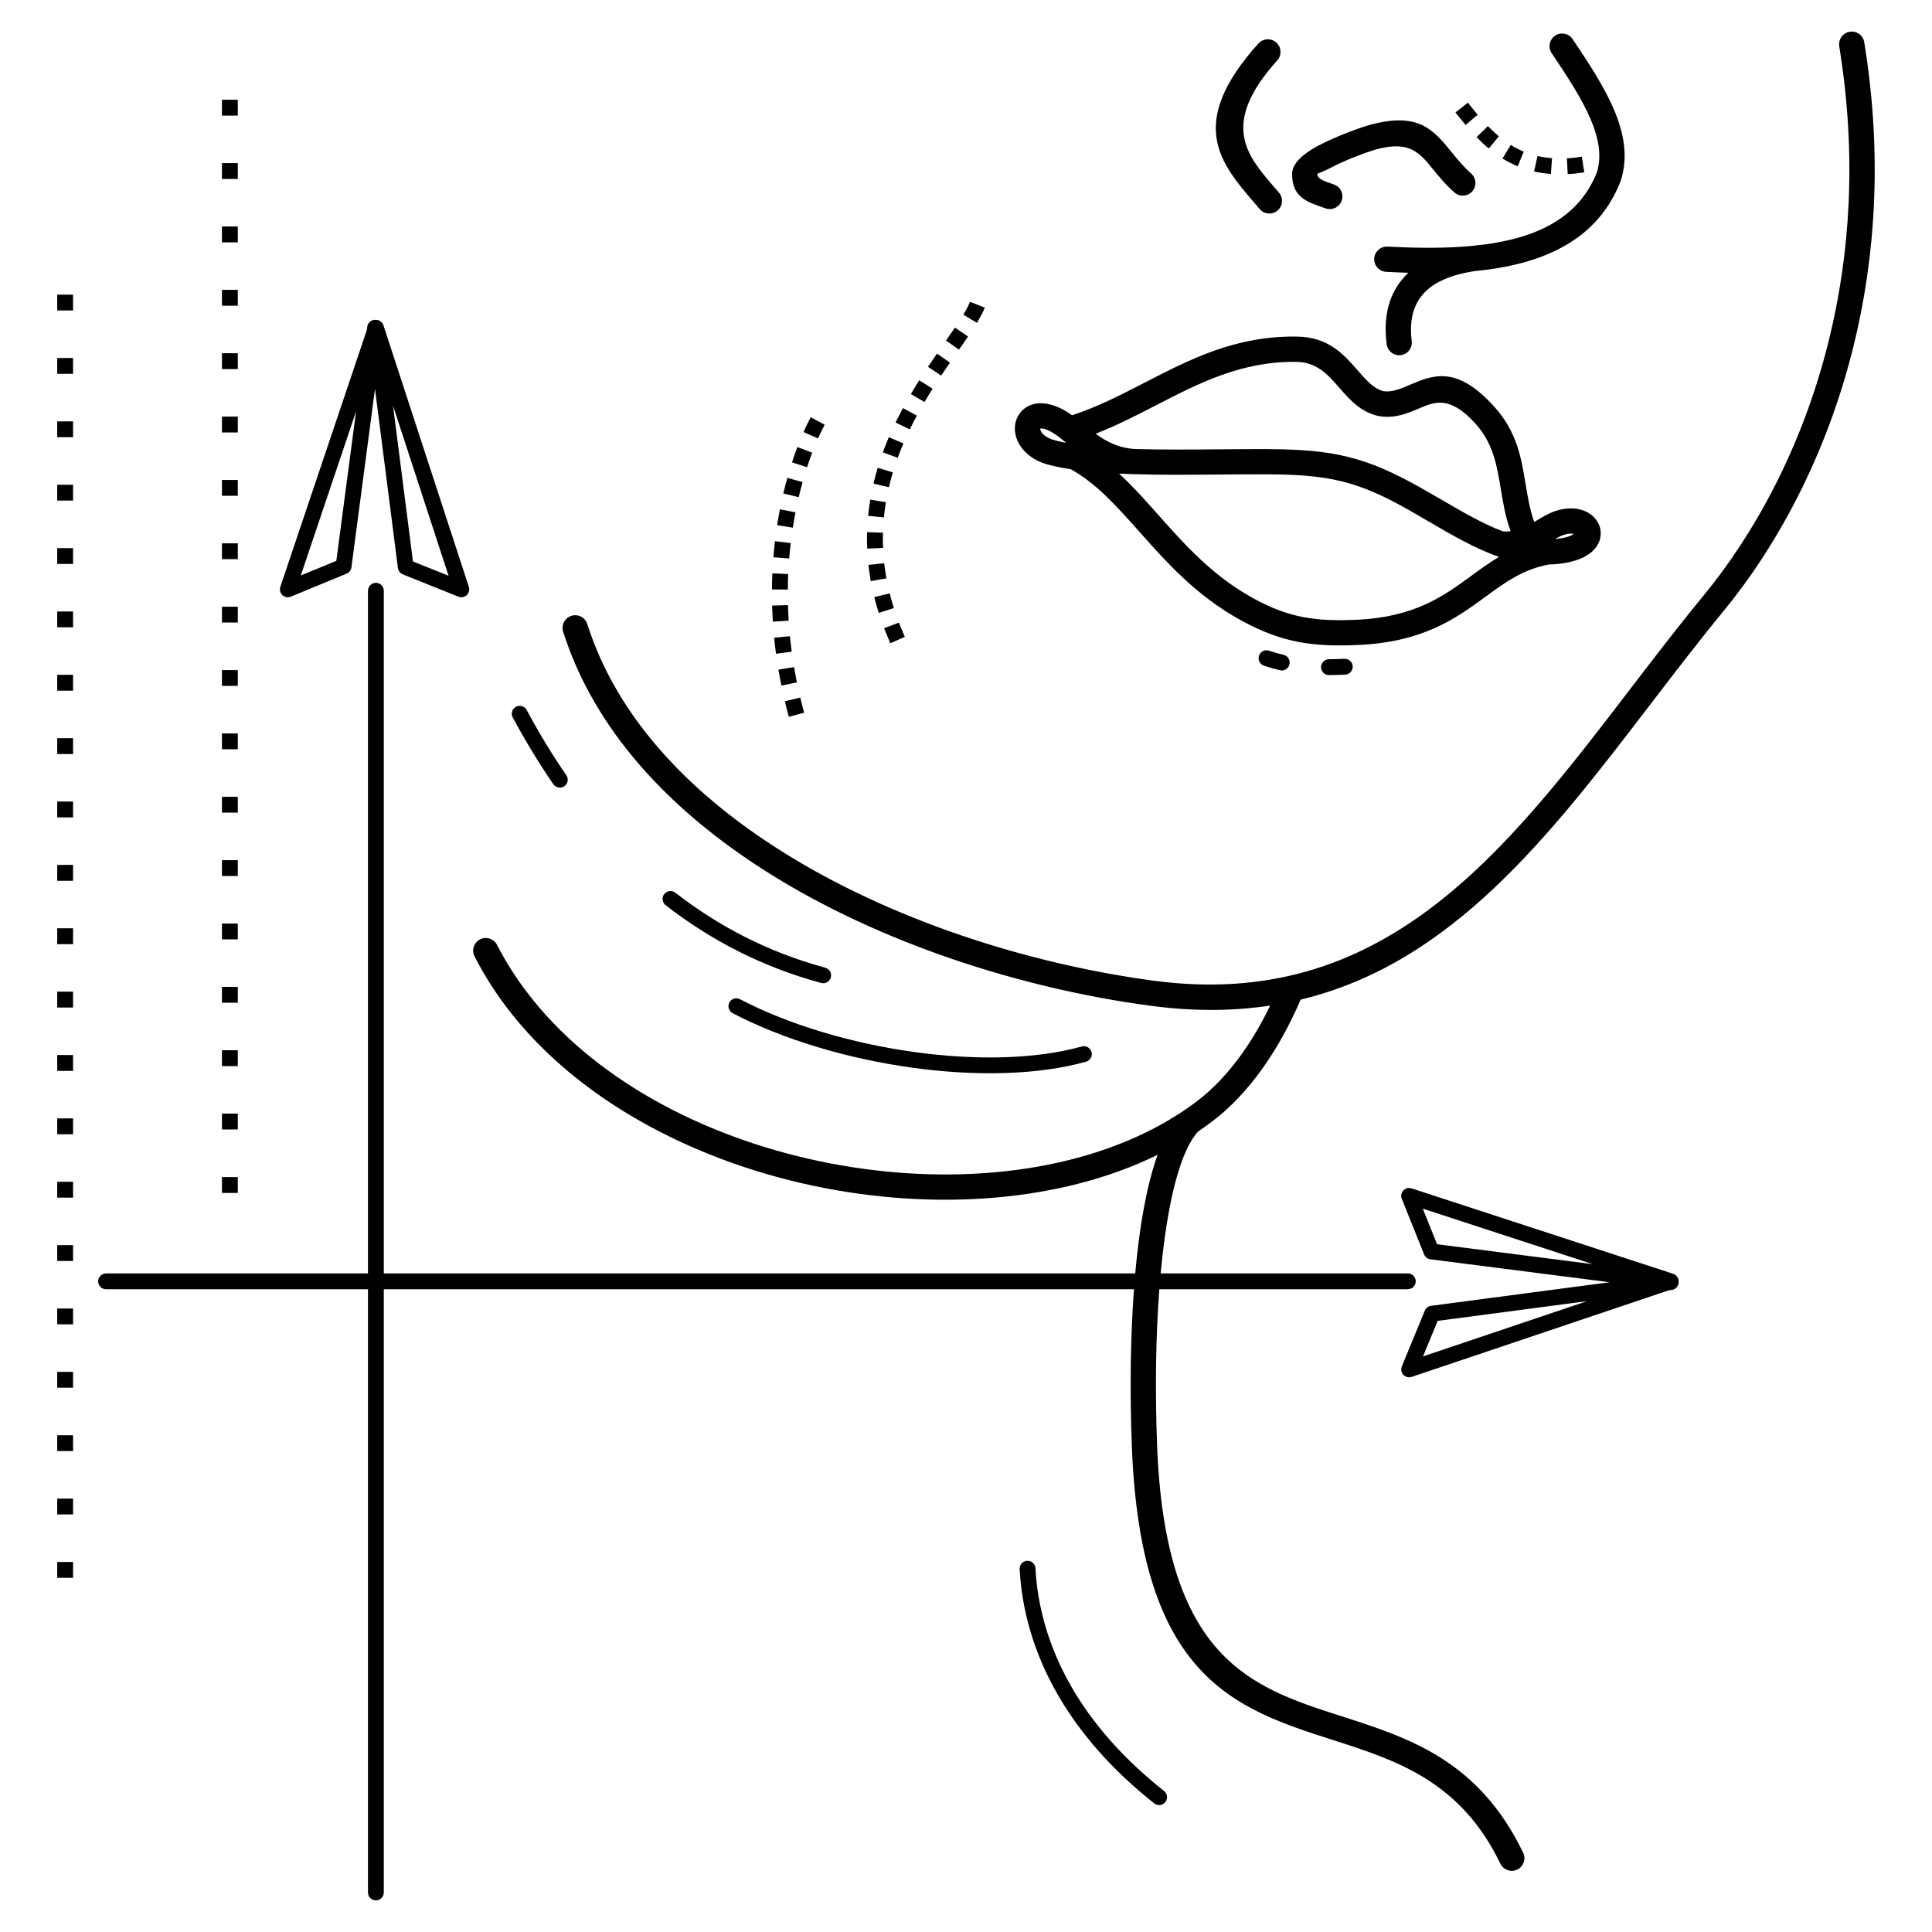 <?xml version="1.0" encoding="UTF-8"?>
<!-- Uploaded to: ICON Repo, www.iconrepo.com, Generator: ICON Repo Mixer Tools -->
<svg fill="#000000" width="800px" height="800px" version="1.1" viewBox="144 144 512 512" xmlns="http://www.w3.org/2000/svg">
 <path d="m631.43 156.26c-0.297-1.824 0.941-3.547 2.769-3.844 1.824-0.297 3.547 0.941 3.844 2.769 4.887 29.988 2.941 57.121-2.859 80.625-7.316 29.637-20.773 53.523-34.406 70.102-6.562 7.981-13.012 16.402-19.418 24.766-26.656 34.812-52.52 68.578-92.664 78.227-2.93 6.785-6.348 12.973-10.195 18.348-3.969 5.547-8.402 10.262-13.227 13.918-1.223 0.926-2.481 1.824-3.769 2.691-3.992 4.359-6.902 14.41-8.781 27.711-0.441 3.141-0.824 6.445-1.141 9.891h65.504c1.16 0 2.098 0.941 2.098 2.098 0 1.16-0.941 2.098-2.098 2.098h-65.855c-0.953 12.555-1.137 26.691-0.602 41.109 2.117 57.043 25.016 64.391 48.793 72.02 17.973 5.766 36.402 11.68 48.23 36.195 0.805 1.668 0.105 3.668-1.562 4.473-1.668 0.805-3.668 0.105-4.473-1.562-10.582-21.93-27.625-27.398-44.242-32.73-26.055-8.359-51.145-16.41-53.438-78.16-0.539-14.469-0.359-28.672 0.574-41.344h-198.8v159.86c0 1.16-0.941 2.098-2.098 2.098-1.16 0-2.098-0.941-2.098-2.098v-159.86h-69.402c-1.16 0-2.098-0.941-2.098-2.098 0-1.16 0.941-2.098 2.098-2.098h69.402v-180.91c0-1.16 0.941-2.098 2.098-2.098 1.16 0 2.098 0.941 2.098 2.098v180.91h199.14c0.34-3.773 0.75-7.387 1.23-10.809 1.129-7.992 2.68-15.004 4.676-20.609-25.762 12.629-59.43 14.922-91.207 8.195-32.398-6.859-62.957-23.105-81.324-47.336-3.195-4.215-6.031-8.703-8.465-13.461-0.84-1.645-0.188-3.66 1.457-4.5 1.645-0.84 3.66-0.188 4.5 1.457 2.219 4.34 4.856 8.496 7.859 12.461 17.34 22.883 46.426 38.27 77.359 44.816 30.969 6.555 63.664 4.234 88.199-8.305 2.828-1.445 5.559-3.039 8.176-4.777 0.121-0.094 0.25-0.18 0.383-0.258 1.203-0.809 2.379-1.648 3.531-2.523 4.285-3.25 8.242-7.465 11.812-12.449 2.769-3.875 5.305-8.199 7.574-12.887-9.727 1.48-20.266 1.59-31.812 0.043-33.867-4.543-71.531-16.434-101.71-35.551-25.371-16.074-45.508-37.277-53.852-63.566-0.559-1.77 0.422-3.652 2.191-4.211 1.77-0.559 3.652 0.422 4.211 2.191 7.812 24.625 26.918 44.633 51.043 59.918 29.336 18.586 66.004 30.156 99.004 34.582 60.906 8.168 92.973-33.711 126.33-77.277 6.359-8.305 12.766-16.672 19.574-24.949 13.086-15.914 26.02-38.887 33.066-67.453 5.606-22.711 7.484-48.938 2.754-77.949zm-293.26 256.25c-1.023-0.535-1.418-1.797-0.887-2.82 0.535-1.023 1.797-1.418 2.82-0.887 13.062 6.82 29.738 11.727 46.285 14.008 16.105 2.219 32.031 1.945 44.297-1.48 1.113-0.309 2.266 0.344 2.574 1.461 0.309 1.113-0.344 2.266-1.461 2.574-12.828 3.582-29.344 3.887-45.969 1.594-16.996-2.34-34.164-7.402-47.66-14.449zm-58.289-78.367c-0.547-1.02-0.168-2.289 0.852-2.836s2.289-0.168 2.836 0.852c1.562 2.906 3.203 5.797 4.918 8.629 1.734 2.863 3.594 5.758 5.598 8.66 0.656 0.949 0.418 2.254-0.531 2.91-0.949 0.656-2.254 0.418-2.91-0.531-2.012-2.922-3.922-5.891-5.727-8.875-1.824-3.012-3.496-5.953-5.031-8.809zm40.516 49.742c-0.914-0.711-1.078-2.027-0.367-2.945 0.711-0.914 2.027-1.078 2.945-0.367 5.551 4.312 11.605 8.23 18.211 11.598 6.609 3.367 13.762 6.176 21.508 8.273 1.117 0.301 1.781 1.449 1.484 2.566-0.301 1.117-1.449 1.781-2.566 1.484-8.055-2.18-15.48-5.098-22.328-8.586-6.852-3.492-13.133-7.551-18.883-12.023zm40.387-123.7c0.543-1.23 1.125-2.445 1.762-3.629l-3.695-1.992c-0.688 1.281-1.316 2.59-1.902 3.922l3.836 1.703zm-3.676 72.684-0.164-0.609-0.238-0.898-0.23-0.895-0.223-0.891-0.172-0.707-4.086 0.969 0.18 0.738 0.113 0.461 0.234 0.922 0.121 0.461 0.121 0.465 0.125 0.465 0.168 0.625 4.051-1.102zm-1.918-8.031c-0.152-0.75-0.297-1.504-0.438-2.258-0.109-0.598-0.215-1.195-0.316-1.797l-4.141 0.688 0.094 0.539 0.078 0.441c0.078 0.445 0.16 0.891 0.242 1.332 0.086 0.449 0.172 0.895 0.262 1.344l0.109 0.547 4.113-0.836zm-1.375-8.137c-0.184-1.363-0.34-2.731-0.477-4.098l-4.18 0.41c0.141 1.418 0.305 2.832 0.492 4.242l4.16-0.555zm-0.809-8.203c-0.086-1.375-0.148-2.746-0.188-4.125l-4.195 0.109c0.039 1.422 0.105 2.844 0.195 4.266l4.191-0.254zm-0.23-8.246c0.012-1.375 0.047-2.75 0.105-4.121l-4.195-0.188c-0.062 1.422-0.098 2.848-0.109 4.269zm0.363-8.234c0.109-1.371 0.246-2.738 0.406-4.102l-4.168-0.496c-0.168 1.414-0.309 2.832-0.422 4.254zm0.961-8.184c0.211-1.359 0.449-2.711 0.711-4.059l-4.121-0.809c-0.273 1.398-0.516 2.801-0.738 4.211zm1.574-8.086c0.312-1.336 0.656-2.664 1.023-3.984l-4.043-1.129c-0.383 1.375-0.738 2.758-1.066 4.148zm2.207-7.918c0.422-1.301 0.875-2.59 1.359-3.871l-3.926-1.484c-0.504 1.34-0.977 2.691-1.422 4.051l3.992 1.305zm-136.79 34.289c-0.453 0.195-0.98 0.23-1.484 0.059-0.348-0.117-0.645-0.316-0.879-0.57-0.109-0.121-0.195-0.242-0.277-0.379-0.285-0.5-0.363-1.113-0.164-1.699l22.934-68.102 0.113-0.844c0.141-1.09 1.098-1.871 2.172-1.82 0.258-0.016 0.52 0.02 0.781 0.105 0.652 0.219 1.129 0.73 1.324 1.336h0.004l22.641 69.336c0.359 1.102-0.246 2.281-1.344 2.641-0.512 0.168-1.043 0.125-1.5-0.078l-14.66-5.891v-0.004c-0.68-0.273-1.199-0.898-1.297-1.68l-6.078-47.469-6.242 47.27c-0.086 0.734-0.555 1.398-1.285 1.699l-14.754 6.082zm17.273-49.109-14.648 43.5 9.414-3.879zm10.434 0.473-0.645-1.977 5.289 41.285 9.43 3.789-14.07-43.098zm269.3 255.41c-0.586 0.195-1.199 0.117-1.699-0.164-0.141-0.082-0.262-0.168-0.379-0.277-0.254-0.23-0.453-0.527-0.57-0.879-0.168-0.504-0.133-1.031 0.059-1.484l6.082-14.754c0.301-0.73 0.965-1.199 1.699-1.285l47.27-6.242-47.469-6.078c-0.781-0.098-1.406-0.617-1.68-1.297h-0.004l-5.891-14.66c-0.203-0.457-0.246-0.984-0.078-1.5 0.359-1.102 1.539-1.703 2.641-1.344l69.336 22.641v0.004c0.609 0.199 1.117 0.672 1.336 1.324 0.086 0.258 0.121 0.523 0.105 0.781 0.051 1.078-0.73 2.031-1.82 2.172l-0.844 0.113-68.102 22.934zm3.019-5.434 43.5-14.648-39.621 5.234zm45.004-24.438-45.074-14.719 3.789 9.43zm-363.3-23.078h4.199v4.199h-4.199zm-43.656-233.86h4.199v4.199h-4.199zm0 16.793h4.199v4.199h-4.199zm0 16.793h4.199v4.199h-4.199zm0 16.793h4.199v4.199h-4.199zm0 16.793h4.199v4.199h-4.199zm0 16.793h4.199v4.199h-4.199zm0 16.793h4.199v4.199h-4.199zm0 16.793h4.199v4.199h-4.199zm0 16.793h4.199v4.199h-4.199zm0 16.793h4.199v4.199h-4.199zm0 16.793h4.199v4.199h-4.199zm0 16.793h4.199v4.199h-4.199zm0 16.793h4.199v4.199h-4.199zm0 16.793h4.199v4.199h-4.199zm0 16.793h4.199v4.199h-4.199zm0 16.793h4.199v4.199h-4.199zm0 16.793h4.199v4.199h-4.199zm0 16.793h4.199v4.199h-4.199zm0 16.793h4.199v4.199h-4.199zm0 16.793h4.199v4.199h-4.199zm0 16.793h4.199v4.199h-4.199zm43.656-387.5h4.199v4.199h-4.199zm0 16.793h4.199v4.199h-4.199zm0 16.793h4.199v4.199h-4.199zm0 16.793h4.199v4.199h-4.199zm0 16.793h4.199v4.199h-4.199zm0 16.793h4.199v4.199h-4.199zm0 16.793h4.199v4.199h-4.199zm0 16.793h4.199v4.199h-4.199zm0 16.793h4.199v4.199h-4.199zm0 16.793h4.199v4.199h-4.199zm0 16.793h4.199v4.199h-4.199zm0 16.793h4.199v4.199h-4.199zm0 16.793h4.199v4.199h-4.199zm0 16.793h4.199v4.199h-4.199zm0 16.793h4.199v4.199h-4.199zm0 16.793h4.199v4.199h-4.199zm0 16.793h4.199v4.199h-4.199zm211.4 120.7c-0.059-1.156 0.828-2.141 1.984-2.199 1.156-0.059 2.141 0.828 2.199 1.984 0.512 9.574 3.188 20.379 9.543 31.418 5.309 9.219 13.195 18.613 24.539 27.609 0.906 0.719 1.055 2.039 0.336 2.945s-2.039 1.055-2.945 0.336c-11.777-9.34-19.992-19.145-25.559-28.809-6.727-11.68-9.559-23.133-10.102-33.285zm86.258-237.04c1.715-0.086 2.609-2.055 1.547-3.406-0.426-0.527-1.055-0.816-1.734-0.785-1.371 0.062-2.746 0.105-4.117 0.113-1.512 0.02-2.508 1.555-1.906 2.941 0.344 0.77 1.094 1.262 1.938 1.258 1.426-0.008 2.852-0.055 4.277-0.117zm-20.156-6.344c-0.961-0.328-2.019 0.082-2.512 0.969-0.633 1.152-0.082 2.574 1.16 3.004 1.387 0.477 2.809 0.883 4.238 1.215 1.637 0.371 3.019-1.207 2.438-2.785-0.258-0.664-0.797-1.145-1.492-1.305-1.297-0.305-2.57-0.668-3.832-1.098zm-77.426-86.879c0.438-0.727 0.852-1.457 1.242-2.211l0.188-0.371 0.09-0.184 0.172-0.367 0.082-0.184 0.156-0.359 0.074-0.18 0.07-0.18-3.906-1.539-0.109 0.27c-0.469 1.094-1.047 2.129-1.66 3.144zm-19.102 83.211-0.277-0.629-0.219-0.512-0.215-0.508-0.211-0.508-0.207-0.508-0.199-0.504-0.23-0.598-3.93 1.477 0.254 0.656 0.211 0.535 0.219 0.535 0.223 0.535 0.227 0.539 0.234 0.539 0.289 0.656 3.836-1.707zm-2.91-7.621-0.16-0.516-0.148-0.488-0.145-0.488-0.141-0.488-0.137-0.484-0.129-0.484-0.125-0.48-0.121-0.48 0.004 0.012-4.082 0.984 0.133 0.531 0.133 0.516 0.141 0.516 0.145 0.516 0.148 0.516 0.152 0.52 0.156 0.52 0.172 0.547zm-1.961-7.875-0.055-0.305-0.082-0.469-0.078-0.465-0.074-0.465-0.07-0.465-0.066-0.461-0.062-0.461-0.059-0.461-0.055-0.457-4.176 0.438 0.059 0.523 0.062 0.492 0.066 0.492 0.07 0.496 0.074 0.496 0.078 0.496 0.082 0.5 0.086 0.5 0.055 0.305 4.133-0.727zm-0.902-8.062-0.016-0.453-0.012-0.445-0.012-0.441-0.008-0.441-0.004-0.441v-0.438l0.004-0.438 0.008-0.434 0.012-0.508-4.195-0.141-0.016 0.57-0.008 0.469-0.004 0.469v0.469l0.004 0.473 0.008 0.473 0.012 0.473 0.016 0.477 0.02 0.484 4.195-0.176zm0.223-8.09 0.016-0.145 0.043-0.422 0.047-0.418 0.102-0.836 0.055-0.414 0.117-0.828 0.062-0.41 0.09-0.547-4.137-0.707-0.098 0.602-0.133 0.883-0.062 0.441-0.059 0.445-0.109 0.891-0.051 0.449-0.047 0.449-0.016 0.145 4.176 0.418zm1.328-7.996 0.07-0.305 0.195-0.789 0.203-0.781 0.105-0.391 0.105-0.387 0.109-0.387 0.113-0.387 0.152-0.508-4.016-1.223-0.164 0.555-0.234 0.82-0.227 0.828-0.109 0.414-0.211 0.836-0.102 0.422-0.07 0.305 4.082 0.977zm2.34-7.805 0.188-0.512 0.137-0.367 0.141-0.367 0.141-0.363 0.289-0.727 0.145-0.359 0.297-0.719 0.164-0.387-3.856-1.66-0.18 0.422-0.312 0.758-0.152 0.379-0.305 0.766-0.297 0.773-0.145 0.387-0.195 0.531zm3.199-7.531c0.594-1.234 1.223-2.453 1.871-3.656l-3.695-1.992c-0.539 1.004-1.062 2.016-1.57 3.035-0.129 0.262-0.258 0.523-0.383 0.785l3.777 1.832zm3.894-7.246c0.699-1.188 1.414-2.363 2.152-3.527l-3.547-2.242c-0.758 1.203-1.5 2.418-2.223 3.641l3.621 2.129zm4.41-7.004c0.77-1.156 1.551-2.301 2.34-3.445l-3.453-2.387c-0.801 1.16-1.598 2.328-2.379 3.5l3.492 2.328zm4.734-6.883c0.809-1.156 1.613-2.312 2.402-3.481l-3.481-2.352c-0.781 1.148-1.574 2.289-2.367 3.43l3.441 2.402zm135.73-46.664c1.383 1.223 1.512 3.34 0.289 4.723-1.223 1.383-3.34 1.512-4.723 0.289-2.406-2.121-4.156-4.273-5.773-6.254-3.477-4.266-6.141-7.535-14.84-5.191-2.074 0.559-8.133 2.719-12.48 5.059-1.848 0.992-3.234 1.316-3.234 1.496-0.008 1.273 1.75 1.875 4.016 2.648l0.34 0.117c1.754 0.594 2.695 2.496 2.098 4.25-0.594 1.754-2.496 2.695-4.25 2.098l-0.34-0.117c-4.84-1.656-8.586-2.938-8.555-9.027 0.012-2.797 2.91-5.312 6.75-7.375 4.832-2.598 11.602-5.008 13.922-5.633 12.871-3.469 16.73 1.266 21.766 7.449 1.453 1.785 3.031 3.719 5.012 5.465zm25.586 0.145c1.41-0.039 2.988-0.254 4.387-0.469l-0.652-4.148c-1.258 0.195-2.688 0.391-3.961 0.426zm-29.758-16.332c0.879 1.117 1.773 2.238 2.695 3.32l3.203-2.715c-0.887-1.051-1.746-2.121-2.598-3.199l-3.301 2.598zm5.602 6.543c1.027 1.059 2.102 2.07 3.234 3.012l2.676-3.234c-1.016-0.844-1.984-1.762-2.906-2.707l-3.008 2.93zm6.871 5.648c1.289 0.797 2.633 1.492 4.035 2.07l1.586-3.887c-1.191-0.492-2.328-1.086-3.426-1.762zm8.367 3.445c1.477 0.332 2.945 0.547 4.457 0.66l0.301-4.188c-1.305-0.098-2.566-0.281-3.844-0.57zm4.66-31.348c-1.027-1.535-0.617-3.617 0.918-4.644 1.535-1.027 3.617-0.617 4.644 0.918 4.262 6.359 8.301 12.5 10.891 18.539 2.769 6.473 3.863 12.777 1.852 18.992-0.02 0.066-0.043 0.133-0.07 0.195h0.004c-4.625 11.758-13.855 18.137-25.344 21.375-3.133 0.883-6.434 1.527-9.844 1.98-0.121 0.023-0.242 0.039-0.367 0.051l-0.059 0.004c-0.922 0.117-1.852 0.223-2.789 0.312-3.531 0.5-7.742 1.512-11.102 3.699-3.965 2.586-6.828 7.062-5.82 14.859 0.23 1.832-1.066 3.508-2.898 3.738s-3.508-1.066-3.738-2.898c-1.156-8.969 1.508-14.938 5.758-18.93-1.957-0.055-3.922-0.141-5.883-0.242-1.848-0.094-3.269-1.668-3.176-3.516 0.094-1.848 1.668-3.269 3.516-3.176 7.606 0.398 15.223 0.496 22.324-0.172 1.191-0.172 2.309-0.289 3.32-0.375l0.031-0.004c3.109-0.414 6.102-1 8.922-1.793 9.539-2.691 17.16-7.871 20.895-17.32 1.367-4.398 0.457-9.145-1.691-14.164-2.359-5.508-6.211-11.363-10.285-17.438zm-72.25 36.984c1.195 1.414 1.02 3.527-0.395 4.723-1.414 1.195-3.527 1.02-4.723-0.395-0.719-0.848-1.031-1.211-1.34-1.566-9.078-10.543-18.156-21.082 1-42.312 1.238-1.375 3.359-1.488 4.738-0.25 1.375 1.238 1.488 3.359 0.25 4.738-15.211 16.855-8.066 25.148-0.922 33.441 0.605 0.703 1.207 1.402 1.391 1.617zm71.523 98.523c-6.797 1.227-11.59 4.731-16.688 8.457-7.93 5.801-16.527 12.09-33.84 12.867-6.004 0.27-11.016 0.125-15.902-0.816-4.945-0.957-9.688-2.711-15.074-5.66-11.895-6.508-19.738-15.332-27.004-23.508-5.93-6.672-11.453-12.887-18.227-16.594-2.121-0.32-4.09-0.711-5.867-1.18-4.938-1.305-7.715-4.398-8.602-7.387-0.523-1.77-0.41-3.559 0.285-5.082 0.754-1.652 2.133-2.934 4.074-3.516 2.562-0.77 6.199-0.199 10.484 2.867 6.699-2.188 12.934-5.402 19.18-8.621 12.109-6.242 24.246-12.496 40.469-12.23 8.34 0.137 12.328 4.707 16.117 9.051 2.129 2.441 4.172 4.781 6.777 5.426 2.258 0.316 4.535-0.652 6.801-1.621 6.301-2.688 12.555-5.359 22.57 5.762 5.992 6.652 7.125 13.531 8.281 20.539 0.551 3.332 1.105 6.699 2.277 9.973 0.352-0.203 0.691-0.406 1.02-0.602 0.887-0.527 1.715-1.023 2.512-1.426 4.332-2.188 8.25-1.859 10.734-0.438 1.82 1.043 2.988 2.688 3.285 4.57 0.297 1.902-0.301 3.887-2.027 5.559-1.941 1.879-5.664 3.434-11.633 3.606zm-113.91-24.086c3.606 3.305 6.945 7.062 10.418 10.969 6.91 7.777 14.371 16.172 25.191 22.094 4.734 2.59 8.863 4.125 13.133 4.949 4.328 0.836 8.871 0.961 14.355 0.711 15.27-0.688 23.02-6.356 30.164-11.582 2.457-1.797 4.848-3.547 7.434-5.078-6.309-2.168-12.543-5.809-18.785-9.453-2.156-1.258-4.312-2.519-5.102-2.965-6.82-3.856-12.141-6.203-17.742-7.586-5.629-1.391-11.641-1.836-19.812-1.875-3.93-0.02-8.156 0.016-12.488 0.055-7.562 0.066-15.453 0.133-22.832-0.09v0.004l-0.145-0.008c-1.281-0.039-2.547-0.086-3.789-0.145zm103.76 15.254c-1.391-3.828-2.016-7.598-2.629-11.332-0.992-6.016-1.965-11.926-6.652-17.129-6.812-7.562-10.871-5.828-14.961-4.082-3.195 1.363-6.402 2.734-10.625 2.047l-0.211-0.039c-4.762-1.105-7.527-4.273-10.402-7.57-2.836-3.254-5.828-6.68-11.184-6.766-14.527-0.238-25.926 5.637-37.297 11.496-5.227 2.695-10.453 5.387-16.02 7.555 2.859 2.074 6.137 3.824 10.469 4.039v0.004c7.211 0.215 15 0.145 22.465 0.082 4.348-0.039 8.586-0.074 12.566-0.055 8.727 0.043 15.199 0.531 21.387 2.059 6.211 1.535 12.031 4.094 19.422 8.27 2.648 1.496 3.926 2.242 5.207 2.988 5.543 3.234 11.078 6.469 16.422 8.484 0.699 0.062 1.383 0.043 2.047-0.039zm-117.73-23.402c-0.59-0.48-1.18-0.957-1.832-1.457-2.543-1.953-4.219-2.527-5.133-2.32 0.008 0.074 0.027 0.176 0.066 0.305 0.305 1.035 1.527 2.176 3.875 2.797 0.945 0.25 1.953 0.473 3.019 0.676zm129.52 25.473c2.453-0.199 4.035-0.703 4.938-1.332-0.871-0.238-2.219-0.078-3.922 0.781-0.324 0.164-0.66 0.352-1.016 0.555zm5.394-1.379c0.012 0.051 0.016 0.07 0.004 0.004-0.008-0.059-0.008-0.043-0.004-0.004z"/>
</svg>